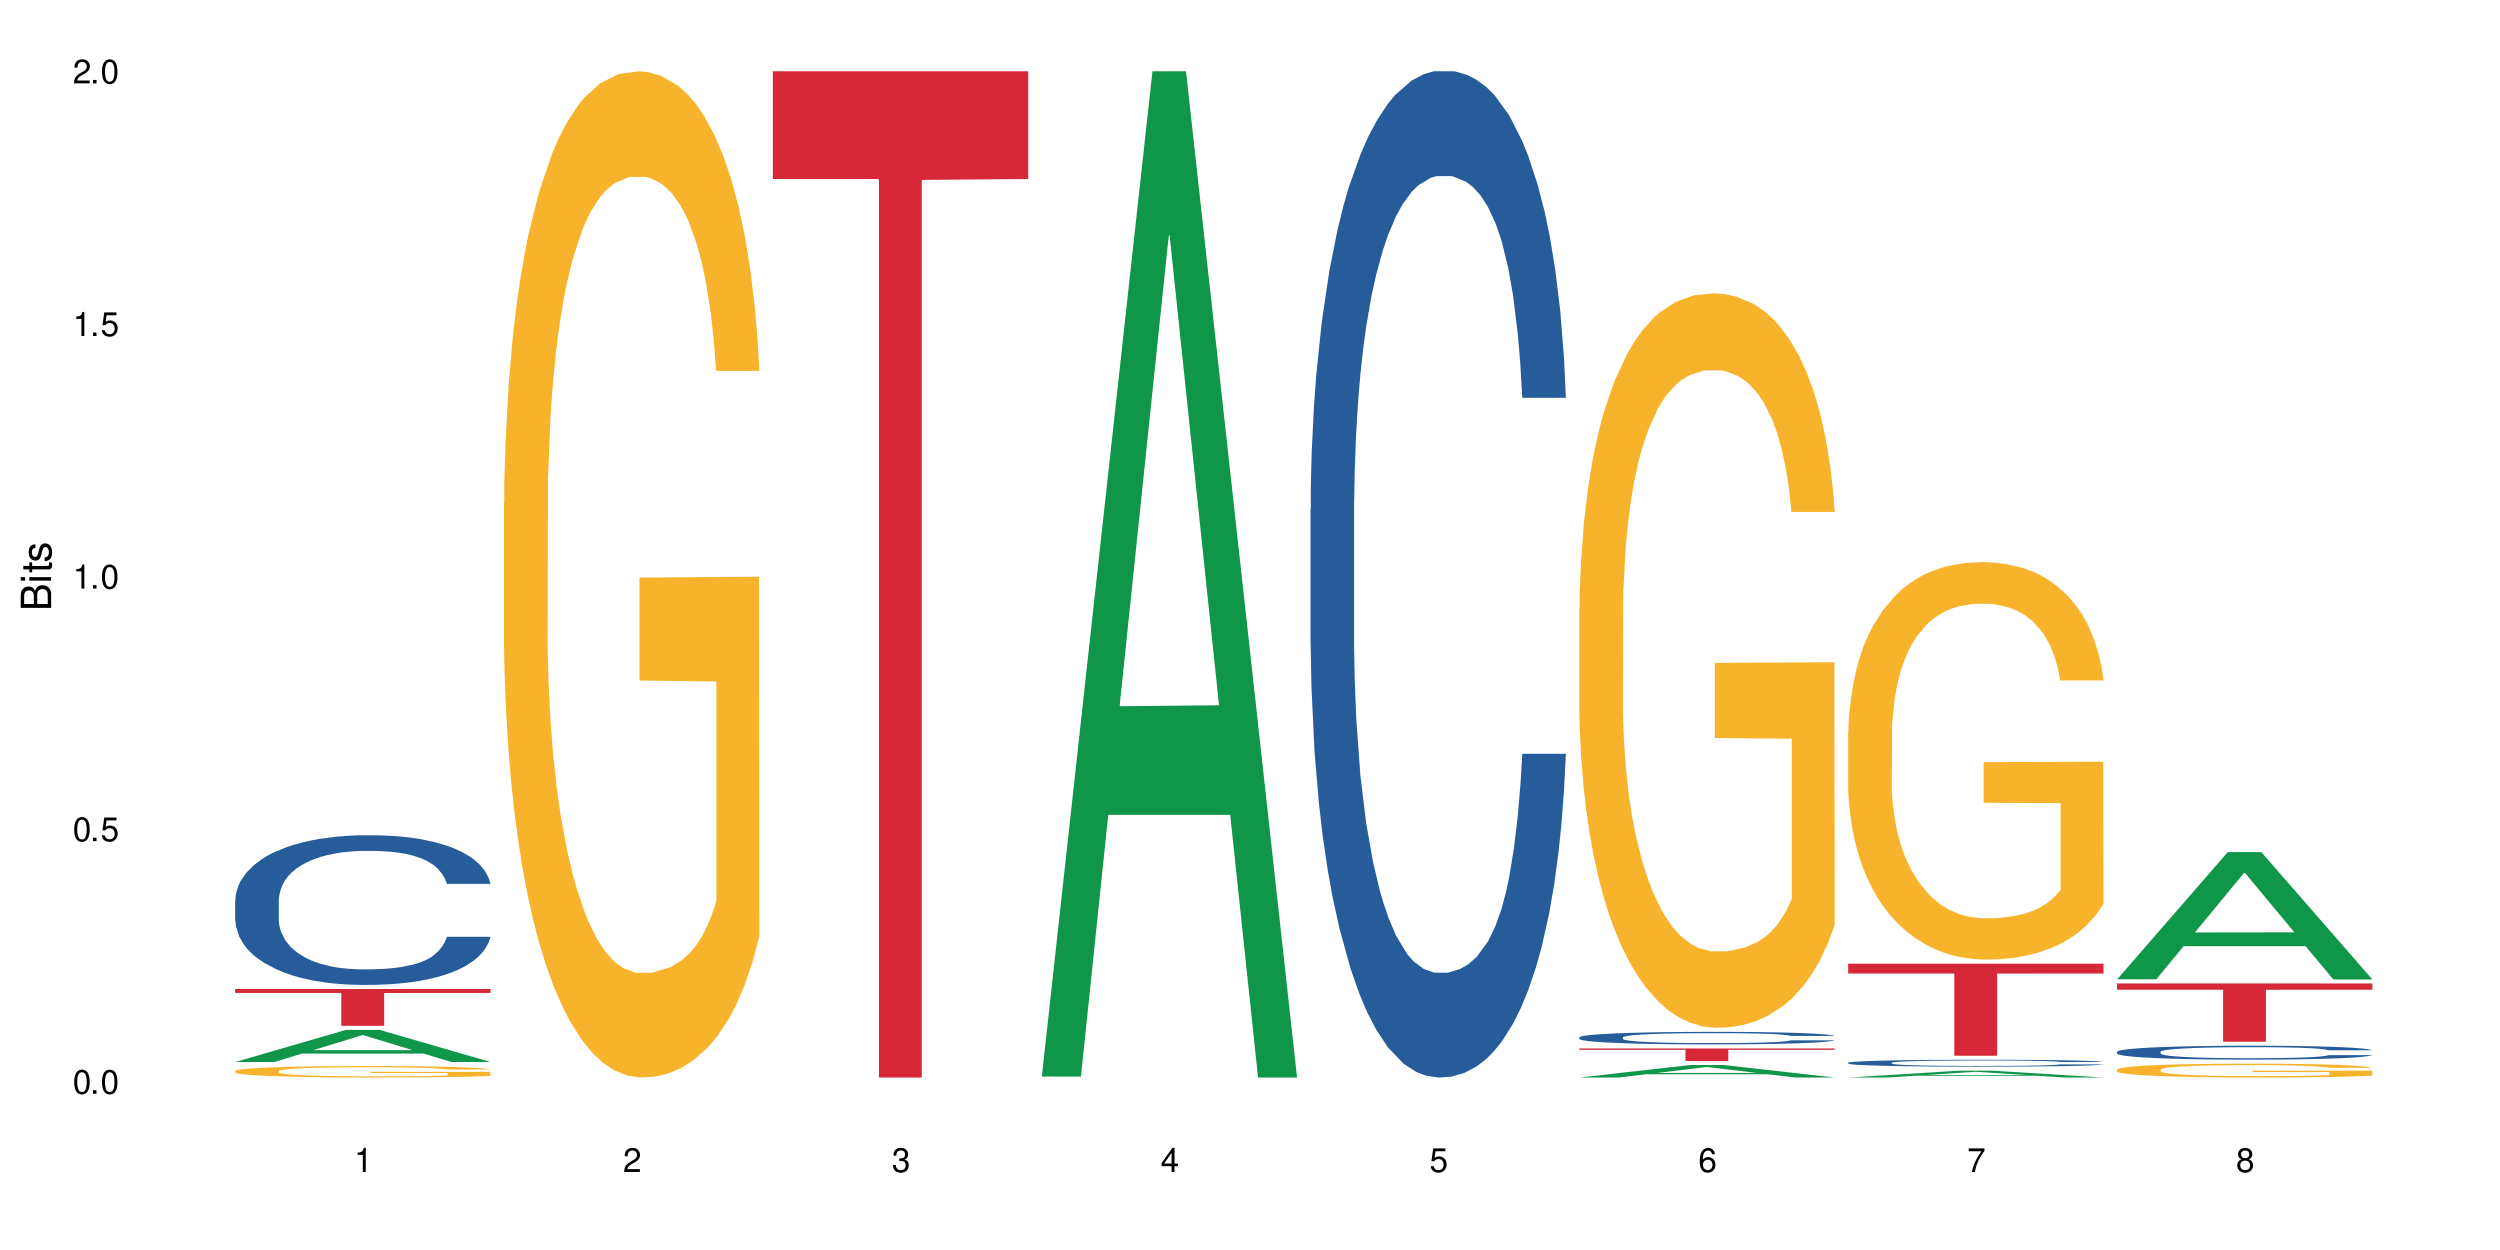 <?xml version="1.0" encoding="UTF-8"?>
<svg xmlns="http://www.w3.org/2000/svg" xmlns:xlink="http://www.w3.org/1999/xlink" width="720" height="360" viewBox="0 0 720 360">
<defs>
<g>
<g id="glyph-0-0">
</g>
<g id="glyph-0-1">
<path d="M 2.641 -6.938 C 2 -6.938 1.422 -6.656 1.078 -6.172 C 0.641 -5.562 0.406 -4.641 0.406 -3.359 C 0.406 -1.016 1.188 0.219 2.641 0.219 C 4.078 0.219 4.859 -1.016 4.859 -3.297 C 4.859 -4.641 4.656 -5.547 4.203 -6.172 C 3.844 -6.656 3.281 -6.938 2.641 -6.938 Z M 2.641 -6.188 C 3.547 -6.188 4 -5.25 4 -3.375 C 4 -1.406 3.562 -0.484 2.625 -0.484 C 1.734 -0.484 1.281 -1.438 1.281 -3.344 C 1.281 -5.25 1.734 -6.188 2.641 -6.188 Z M 2.641 -6.188 "/>
</g>
<g id="glyph-0-2">
<path d="M 1.828 -1 L 0.828 -1 L 0.828 0 L 1.828 0 Z M 1.828 -1 "/>
</g>
<g id="glyph-0-3">
<path d="M 4.562 -6.797 L 1.062 -6.797 L 0.547 -3.094 L 1.328 -3.094 C 1.719 -3.562 2.047 -3.734 2.578 -3.734 C 3.484 -3.734 4.062 -3.109 4.062 -2.094 C 4.062 -1.125 3.484 -0.531 2.578 -0.531 C 1.828 -0.531 1.375 -0.906 1.188 -1.672 L 0.328 -1.672 C 0.453 -1.109 0.547 -0.844 0.75 -0.594 C 1.125 -0.078 1.828 0.219 2.594 0.219 C 3.969 0.219 4.922 -0.781 4.922 -2.219 C 4.922 -3.562 4.031 -4.484 2.719 -4.484 C 2.25 -4.484 1.859 -4.359 1.469 -4.062 L 1.734 -5.969 L 4.562 -5.969 Z M 4.562 -6.797 "/>
</g>
<g id="glyph-0-4">
<path d="M 2.484 -4.938 L 2.484 0 L 3.328 0 L 3.328 -6.938 L 2.766 -6.938 C 2.469 -5.875 2.281 -5.734 0.984 -5.562 L 0.984 -4.938 Z M 2.484 -4.938 "/>
</g>
<g id="glyph-0-5">
<path d="M 4.859 -0.828 L 1.281 -0.828 C 1.359 -1.406 1.672 -1.781 2.5 -2.281 L 3.469 -2.828 C 4.406 -3.344 4.906 -4.062 4.906 -4.906 C 4.906 -5.484 4.672 -6.031 4.266 -6.406 C 3.859 -6.766 3.375 -6.938 2.719 -6.938 C 1.859 -6.938 1.219 -6.625 0.844 -6.031 C 0.609 -5.672 0.5 -5.234 0.484 -4.531 L 1.328 -4.531 C 1.359 -5.016 1.406 -5.281 1.531 -5.516 C 1.75 -5.938 2.188 -6.203 2.703 -6.203 C 3.469 -6.203 4.031 -5.641 4.031 -4.891 C 4.031 -4.344 3.719 -3.859 3.125 -3.516 L 2.234 -3 C 0.812 -2.172 0.406 -1.531 0.328 -0.016 L 4.859 -0.016 Z M 4.859 -0.828 "/>
</g>
<g id="glyph-0-6">
<path d="M 2.125 -3.188 L 2.578 -3.188 C 3.5 -3.188 3.984 -2.766 3.984 -1.922 C 3.984 -1.062 3.469 -0.531 2.594 -0.531 C 1.656 -0.531 1.203 -1 1.156 -2.016 L 0.312 -2.016 C 0.344 -1.453 0.438 -1.094 0.609 -0.781 C 0.953 -0.109 1.625 0.219 2.547 0.219 C 3.953 0.219 4.859 -0.625 4.859 -1.938 C 4.859 -2.828 4.516 -3.297 3.703 -3.594 C 4.344 -3.844 4.656 -4.328 4.656 -5.031 C 4.656 -6.219 3.875 -6.938 2.578 -6.938 C 1.203 -6.938 0.484 -6.172 0.453 -4.703 L 1.297 -4.703 C 1.312 -5.125 1.344 -5.359 1.453 -5.578 C 1.641 -5.969 2.062 -6.203 2.594 -6.203 C 3.344 -6.203 3.797 -5.75 3.797 -5 C 3.797 -4.516 3.609 -4.219 3.25 -4.047 C 3.016 -3.953 2.703 -3.922 2.125 -3.906 Z M 2.125 -3.188 "/>
</g>
<g id="glyph-0-7">
<path d="M 3.141 -1.672 L 3.141 0 L 3.984 0 L 3.984 -1.672 L 4.984 -1.672 L 4.984 -2.438 L 3.984 -2.438 L 3.984 -6.938 L 3.359 -6.938 L 0.266 -2.578 L 0.266 -1.672 Z M 3.141 -2.438 L 1 -2.438 L 3.141 -5.5 Z M 3.141 -2.438 "/>
</g>
<g id="glyph-0-8">
<path d="M 4.781 -5.125 C 4.609 -6.266 3.891 -6.938 2.844 -6.938 C 2.094 -6.938 1.422 -6.578 1.031 -5.953 C 0.594 -5.266 0.406 -4.422 0.406 -3.172 C 0.406 -2 0.578 -1.25 0.984 -0.641 C 1.359 -0.078 1.953 0.219 2.703 0.219 C 3.984 0.219 4.922 -0.75 4.922 -2.094 C 4.922 -3.375 4.062 -4.281 2.844 -4.281 C 2.172 -4.281 1.641 -4.031 1.281 -3.516 C 1.281 -5.234 1.828 -6.188 2.797 -6.188 C 3.391 -6.188 3.797 -5.797 3.938 -5.125 Z M 2.734 -3.531 C 3.547 -3.531 4.062 -2.953 4.062 -2.031 C 4.062 -1.156 3.484 -0.531 2.703 -0.531 C 1.922 -0.531 1.328 -1.188 1.328 -2.078 C 1.328 -2.938 1.906 -3.531 2.734 -3.531 Z M 2.734 -3.531 "/>
</g>
<g id="glyph-0-9">
<path d="M 4.984 -6.797 L 0.438 -6.797 L 0.438 -5.969 L 4.109 -5.969 C 2.5 -3.656 1.828 -2.234 1.328 0 L 2.219 0 C 2.594 -2.172 3.453 -4.047 4.984 -6.094 Z M 4.984 -6.797 "/>
</g>
<g id="glyph-0-10">
<path d="M 3.75 -3.656 C 4.469 -4.094 4.688 -4.438 4.688 -5.078 C 4.688 -6.172 3.844 -6.938 2.641 -6.938 C 1.438 -6.938 0.594 -6.172 0.594 -5.094 C 0.594 -4.438 0.812 -4.094 1.516 -3.656 C 0.734 -3.266 0.359 -2.703 0.359 -1.922 C 0.359 -0.656 1.281 0.219 2.641 0.219 C 3.984 0.219 4.922 -0.656 4.922 -1.922 C 4.922 -2.703 4.531 -3.266 3.75 -3.656 Z M 2.641 -6.188 C 3.359 -6.188 3.812 -5.75 3.812 -5.062 C 3.812 -4.406 3.344 -3.984 2.641 -3.984 C 1.922 -3.984 1.453 -4.406 1.453 -5.078 C 1.453 -5.75 1.922 -6.188 2.641 -6.188 Z M 2.641 -3.266 C 3.484 -3.266 4.062 -2.719 4.062 -1.906 C 4.062 -1.078 3.484 -0.531 2.625 -0.531 C 1.797 -0.531 1.219 -1.094 1.219 -1.906 C 1.219 -2.719 1.781 -3.266 2.641 -3.266 Z M 2.641 -3.266 "/>
</g>
<g id="glyph-1-0">
</g>
<g id="glyph-1-1">
<path d="M 0 -0.953 L 0 -4.891 C 0 -5.719 -0.234 -6.344 -0.734 -6.797 C -1.188 -7.234 -1.812 -7.469 -2.5 -7.469 C -3.547 -7.469 -4.188 -7 -4.625 -5.875 C -4.984 -6.688 -5.625 -7.094 -6.531 -7.094 C -7.172 -7.094 -7.734 -6.859 -8.141 -6.391 C -8.562 -5.922 -8.75 -5.344 -8.75 -4.5 L -8.75 -0.953 Z M -4.984 -2.062 L -7.766 -2.062 L -7.766 -4.219 C -7.766 -4.844 -7.688 -5.203 -7.453 -5.5 C -7.219 -5.812 -6.859 -5.969 -6.375 -5.969 C -5.891 -5.969 -5.531 -5.812 -5.297 -5.5 C -5.062 -5.203 -4.984 -4.844 -4.984 -4.219 Z M -0.984 -2.062 L -4 -2.062 L -4 -4.781 C -4 -5.766 -3.438 -6.359 -2.484 -6.359 C -1.547 -6.359 -0.984 -5.766 -0.984 -4.781 Z M -0.984 -2.062 "/>
</g>
<g id="glyph-1-2">
<path d="M -6.281 -1.797 L -6.281 -0.797 L 0 -0.797 L 0 -1.797 Z M -8.75 -1.797 L -8.75 -0.797 L -7.484 -0.797 L -7.484 -1.797 Z M -8.75 -1.797 "/>
</g>
<g id="glyph-1-3">
<path d="M -6.281 -3.047 L -6.281 -2.016 L -8.016 -2.016 L -8.016 -1.016 L -6.281 -1.016 L -6.281 -0.172 L -5.469 -0.172 L -5.469 -1.016 L -0.719 -1.016 C -0.078 -1.016 0.281 -1.453 0.281 -2.234 C 0.281 -2.5 0.25 -2.719 0.188 -3.047 L -0.641 -3.047 C -0.609 -2.906 -0.594 -2.766 -0.594 -2.562 C -0.594 -2.141 -0.719 -2.016 -1.156 -2.016 L -5.469 -2.016 L -5.469 -3.047 Z M -6.281 -3.047 "/>
</g>
<g id="glyph-1-4">
<path d="M -4.531 -5.25 C -5.766 -5.25 -6.469 -4.422 -6.469 -2.969 C -6.469 -1.516 -5.719 -0.562 -4.547 -0.562 C -3.562 -0.562 -3.094 -1.062 -2.734 -2.562 L -2.516 -3.484 C -2.344 -4.188 -2.094 -4.469 -1.641 -4.469 C -1.047 -4.469 -0.641 -3.875 -0.641 -3 C -0.641 -2.453 -0.797 -2 -1.062 -1.75 C -1.25 -1.594 -1.422 -1.531 -1.875 -1.469 L -1.875 -0.406 C -0.422 -0.453 0.281 -1.266 0.281 -2.922 C 0.281 -4.5 -0.5 -5.516 -1.719 -5.516 C -2.656 -5.516 -3.172 -4.984 -3.469 -3.734 L -3.703 -2.766 C -3.891 -1.953 -4.156 -1.609 -4.594 -1.609 C -5.188 -1.609 -5.547 -2.125 -5.547 -2.938 C -5.547 -3.75 -5.203 -4.172 -4.531 -4.203 Z M -4.531 -5.25 "/>
</g>
</g>
</defs>
<rect x="-72" y="-36" width="864" height="432" fill="rgb(100%, 100%, 100%)" fill-opacity="1"/>
<path fill-rule="nonzero" fill="rgb(6.275%, 58.824%, 28.235%)" fill-opacity="1" d="M 67.73 305.855 L 67.809 305.848 L 99.637 296.602 L 109.301 296.602 L 141.281 305.863 L 130.047 305.863 L 122.031 303.445 L 86.906 303.445 L 79.047 305.855 L 67.73 305.855 L 90.285 302.445 L 118.809 302.438 L 104.586 298.117 L 104.43 298.105 L 104.27 298.133 L 90.207 302.438 L 90.285 302.445 Z M 67.73 305.855 "/>
<path fill-rule="nonzero" fill="rgb(14.51%, 36.078%, 60%)" fill-opacity="1" d="M 67.73 259.324 L 67.82 259.285 L 67.82 258.34 L 68.09 256.844 L 68.719 254.953 L 69.344 253.652 L 70.961 251.328 L 73.203 249.082 L 75.535 247.348 L 77.238 246.324 L 78.766 245.539 L 82.262 244.082 L 84.504 243.332 L 86.926 242.664 L 89.887 241.992 L 92.039 241.598 L 96.883 240.969 L 100.469 240.691 L 103.25 240.574 L 109.262 240.574 L 112.848 240.73 L 115.449 240.93 L 118.32 241.246 L 120.742 241.598 L 124.957 242.465 L 128.727 243.566 L 130.43 244.199 L 133.121 245.418 L 135.184 246.602 L 136.617 247.625 L 138.234 249.082 L 139.668 250.855 L 140.746 252.863 L 141.281 254.559 L 128.727 254.559 L 128.098 252.98 L 127.379 251.762 L 126.035 250.145 L 124.688 249.004 L 122.805 247.863 L 121.102 247.113 L 118.77 246.363 L 116.707 245.891 L 114.555 245.539 L 112.488 245.301 L 108.543 245.066 L 103.969 245.066 L 102.266 245.145 L 98.766 245.457 L 96.883 245.734 L 94.191 246.285 L 92.309 246.797 L 90.066 247.586 L 88.539 248.254 L 86.656 249.281 L 85.312 250.184 L 83.785 251.484 L 82.891 252.469 L 82.082 253.574 L 81.363 254.871 L 80.828 256.25 L 80.469 257.707 L 80.289 259.125 L 80.289 265.23 L 80.469 266.648 L 80.918 268.305 L 82.082 270.707 L 83.785 272.793 L 85.762 274.449 L 87.645 275.629 L 88.719 276.184 L 90.156 276.812 L 92.398 277.602 L 95.629 278.387 L 97.512 278.703 L 100.383 279.02 L 103.34 279.176 L 107.289 279.176 L 110.785 279.02 L 113.117 278.82 L 115.539 278.508 L 118.859 277.836 L 120.922 277.207 L 122.715 276.457 L 124.062 275.711 L 124.957 275.078 L 126.305 273.859 L 127.379 272.52 L 128.188 271.141 L 128.727 269.801 L 141.281 269.801 L 140.746 271.375 L 139.938 272.914 L 139.129 274.055 L 137.875 275.434 L 136.441 276.656 L 134.375 278.035 L 132.672 278.938 L 130.43 279.926 L 128.367 280.672 L 126.125 281.344 L 122.805 282.129 L 120.652 282.523 L 118.32 282.879 L 115.539 283.191 L 112.043 283.469 L 108.273 283.625 L 104.777 283.664 L 101.008 283.586 L 98.227 283.43 L 94.551 283.074 L 89.977 282.367 L 86.656 281.617 L 84.055 280.871 L 81.812 280.082 L 79.301 279.02 L 76.074 277.285 L 74.098 275.945 L 72.754 274.844 L 71.23 273.309 L 70.152 271.93 L 68.898 269.723 L 68 266.926 L 67.73 264.758 Z M 67.73 259.324 "/>
<path fill-rule="nonzero" fill="rgb(96.863%, 70.196%, 16.863%)" fill-opacity="1" d="M 67.73 308.445 L 67.82 308.441 L 67.82 308.379 L 68.18 308.246 L 69.078 308.059 L 70.242 307.902 L 71.5 307.781 L 72.305 307.719 L 73.652 307.629 L 74.816 307.562 L 77.777 307.426 L 81.543 307.301 L 83.609 307.246 L 85.941 307.195 L 89.258 307.137 L 90.785 307.117 L 95.449 307.066 L 100.738 307.039 L 106.57 307.027 L 109.262 307.031 L 112.938 307.043 L 117.961 307.078 L 120.832 307.105 L 123.074 307.137 L 125.406 307.176 L 128.277 307.238 L 130.969 307.309 L 133.121 307.383 L 135.273 307.473 L 137.066 307.57 L 138.594 307.676 L 139.938 307.801 L 140.746 307.906 L 141.281 308.012 L 128.816 308.012 L 128.098 307.906 L 127.289 307.824 L 125.945 307.727 L 124.598 307.652 L 123.254 307.594 L 120.742 307.516 L 118.59 307.469 L 115.898 307.426 L 113.297 307.398 L 110.336 307.383 L 108.543 307.375 L 103.789 307.375 L 99.484 307.395 L 96.973 307.422 L 95.18 307.445 L 92.668 307.488 L 91.141 307.527 L 90.246 307.551 L 87.555 307.645 L 85.762 307.727 L 84.773 307.785 L 83.52 307.875 L 82.621 307.957 L 81.633 308.078 L 81.098 308.168 L 80.379 308.375 L 80.289 308.918 L 80.559 309.031 L 81.098 309.156 L 81.812 309.266 L 82.891 309.379 L 83.965 309.465 L 85.852 309.586 L 87.465 309.664 L 88.719 309.715 L 91.141 309.797 L 92.129 309.824 L 94.461 309.875 L 96.883 309.918 L 99.844 309.957 L 102.086 309.973 L 105.672 309.988 L 110.246 309.988 L 115.629 309.969 L 119.039 309.945 L 121.371 309.922 L 122.895 309.902 L 124.777 309.867 L 126.125 309.836 L 127.379 309.805 L 128.906 309.754 L 128.906 309.031 L 106.75 309.027 L 106.75 308.691 L 141.195 308.688 L 141.281 309.867 L 139.398 309.949 L 137.066 310.027 L 134.824 310.09 L 132.492 310.141 L 129.176 310.195 L 126.484 310.234 L 122.355 310.273 L 118.59 310.301 L 114.645 310.32 L 111.145 310.328 L 107.02 310.332 L 103.34 310.328 L 99.395 310.309 L 96.254 310.285 L 93.383 310.254 L 90.516 310.215 L 86.926 310.152 L 84.594 310.102 L 82.172 310.035 L 79.75 309.961 L 77.598 309.879 L 76.164 309.816 L 74.727 309.742 L 73.203 309.652 L 71.766 309.551 L 70.691 309.457 L 69.703 309.352 L 68.988 309.254 L 68.27 309.117 L 67.91 309.008 L 67.73 308.914 Z M 67.73 308.445 "/>
<path fill-rule="nonzero" fill="rgb(83.922%, 15.686%, 22.353%)" fill-opacity="1" d="M 67.73 284.828 L 141.281 284.828 L 141.281 285.965 L 110.629 285.977 L 110.629 295.438 L 98.297 295.438 L 98.297 285.984 L 98.117 285.965 L 67.73 285.965 Z M 67.73 284.828 "/>
<path fill-rule="nonzero" fill="rgb(96.863%, 70.196%, 16.863%)" fill-opacity="1" d="M 145.156 144.652 L 145.242 144.387 L 145.242 139.094 L 145.602 127.184 L 146.5 110.777 L 147.664 97.277 L 148.922 86.691 L 149.73 81.133 L 151.074 73.195 L 152.242 67.371 L 155.199 55.461 L 158.969 44.348 L 161.031 39.582 L 163.363 35.082 L 166.684 30.055 L 168.207 28.203 L 172.871 23.965 L 178.164 21.32 L 183.992 20.527 L 186.684 20.789 L 190.363 21.848 L 195.387 24.762 L 198.254 27.406 L 200.496 30.055 L 202.828 33.496 L 205.699 38.789 L 208.391 45.141 L 210.543 51.492 L 212.695 59.43 L 214.492 67.902 L 216.016 77.164 L 217.359 88.281 L 218.168 97.543 L 218.707 106.805 L 206.238 106.805 L 205.52 97.543 L 204.715 90.398 L 203.367 81.664 L 202.023 75.312 L 200.676 70.281 L 198.164 63.402 L 196.012 59.168 L 193.32 55.461 L 190.723 53.078 L 187.762 51.492 L 185.969 50.961 L 181.211 50.961 L 176.906 52.816 L 174.395 54.934 L 172.602 57.051 L 170.09 61.02 L 168.566 64.195 L 167.668 66.312 L 164.977 74.516 L 163.184 81.93 L 162.195 86.957 L 160.941 94.898 L 160.043 102.043 L 159.059 112.629 L 158.52 120.57 L 157.801 138.566 L 157.711 186.207 L 157.98 196.262 L 158.52 207.113 L 159.238 216.641 L 160.312 226.699 L 161.391 234.375 L 163.273 244.695 L 164.887 251.578 L 166.145 256.078 L 168.566 263.223 L 169.551 265.605 L 171.883 270.367 L 174.305 274.074 L 177.266 277.25 L 179.508 278.836 L 183.098 280.16 L 187.672 280.16 L 193.055 278.574 L 196.461 276.457 L 198.793 274.34 L 200.32 272.484 L 202.203 269.574 L 203.547 266.926 L 204.805 264.016 L 206.328 259.516 L 206.328 196.262 L 184.172 195.996 L 184.172 166.355 L 218.617 166.09 L 218.707 269.574 L 216.824 276.719 L 214.492 283.602 L 212.25 288.895 L 209.918 293.395 L 206.598 298.422 L 203.906 301.598 L 199.781 305.305 L 196.012 307.688 L 192.066 309.273 L 188.566 310.066 L 184.441 310.332 L 180.766 309.805 L 176.816 308.215 L 173.68 306.098 L 170.809 303.453 L 167.938 300.012 L 164.352 294.453 L 162.016 289.953 L 159.594 284.395 L 157.172 277.777 L 155.02 270.633 L 153.586 265.074 L 152.152 258.723 L 150.625 250.781 L 149.191 241.785 L 148.113 233.578 L 147.129 224.316 L 146.41 215.582 L 145.691 203.672 L 145.332 194.145 L 145.156 185.941 Z M 145.156 144.652 "/>
<path fill-rule="nonzero" fill="rgb(83.922%, 15.686%, 22.353%)" fill-opacity="1" d="M 222.578 20.527 L 296.129 20.527 L 296.129 51.547 L 265.477 51.82 L 265.477 310.332 L 253.141 310.332 L 253.141 52.094 L 252.965 51.547 L 222.578 51.547 Z M 222.578 20.527 "/>
<path fill-rule="nonzero" fill="rgb(6.275%, 58.824%, 28.235%)" fill-opacity="1" d="M 300 310.059 L 300.078 309.789 L 331.906 20.527 L 341.57 20.527 L 373.555 310.332 L 362.316 310.332 L 354.301 234.684 L 319.176 234.684 L 311.316 310.059 L 300 310.059 L 322.555 203.391 L 351.078 203.117 L 336.855 67.875 L 336.699 67.602 L 336.543 68.418 L 322.477 203.117 L 322.555 203.391 Z M 300 310.059 "/>
<path fill-rule="nonzero" fill="rgb(14.51%, 36.078%, 60%)" fill-opacity="1" d="M 377.426 146.621 L 377.516 146.355 L 377.516 140 L 377.781 129.934 L 378.41 117.215 L 379.039 108.477 L 380.652 92.844 L 382.895 77.746 L 385.227 66.09 L 386.934 59.203 L 388.457 53.902 L 391.957 44.102 L 394.199 39.07 L 396.621 34.566 L 399.578 30.062 L 401.734 27.414 L 406.574 23.176 L 410.164 21.32 L 412.945 20.527 L 418.953 20.527 L 422.543 21.586 L 425.145 22.91 L 428.016 25.031 L 430.438 27.414 L 434.652 33.242 L 438.418 40.66 L 440.125 44.898 L 442.812 53.109 L 444.879 61.055 L 446.312 67.945 L 447.926 77.746 L 449.363 89.668 L 450.438 103.176 L 450.977 114.566 L 438.418 114.566 L 437.789 103.973 L 437.074 95.758 L 435.727 84.898 L 434.383 77.215 L 432.5 69.535 L 430.793 64.5 L 428.461 59.469 L 426.398 56.289 L 424.246 53.902 L 422.184 52.316 L 418.238 50.727 L 413.664 50.727 L 411.957 51.254 L 408.461 53.375 L 406.574 55.23 L 403.887 58.938 L 402 62.383 L 399.758 67.68 L 398.234 72.184 L 396.352 79.07 L 395.004 85.164 L 393.48 93.906 L 392.582 100.527 L 391.777 107.945 L 391.059 116.688 L 390.52 125.957 L 390.16 135.762 L 389.98 145.297 L 389.98 186.355 L 390.16 195.895 L 390.609 207.02 L 391.777 223.18 L 393.48 237.219 L 395.453 248.344 L 397.336 256.293 L 398.414 260 L 399.848 264.238 L 402.09 269.535 L 405.32 274.836 L 407.203 276.953 L 410.074 279.074 L 413.035 280.133 L 416.98 280.133 L 420.48 279.074 L 422.812 277.75 L 425.234 275.629 L 428.551 271.125 L 430.613 266.887 L 432.41 261.855 L 433.754 256.82 L 434.652 252.582 L 435.996 244.371 L 437.074 235.363 L 437.879 226.094 L 438.418 217.086 L 450.977 217.086 L 450.438 227.684 L 449.633 238.012 L 448.824 245.695 L 447.566 254.969 L 446.133 263.18 L 444.07 272.449 L 442.367 278.543 L 440.125 285.168 L 438.059 290.199 L 435.816 294.703 L 432.5 300 L 430.348 302.648 L 428.016 305.035 L 425.234 307.152 L 421.734 309.008 L 417.969 310.066 L 414.469 310.332 L 410.703 309.801 L 407.922 308.742 L 404.242 306.359 L 399.668 301.59 L 396.352 296.559 L 393.75 291.523 L 391.508 286.227 L 388.996 279.074 L 385.766 267.418 L 383.793 258.41 L 382.449 250.992 L 380.922 240.664 L 379.848 231.391 L 378.59 216.555 L 377.695 197.746 L 377.426 183.18 Z M 377.426 146.621 "/>
<path fill-rule="nonzero" fill="rgb(6.275%, 58.824%, 28.235%)" fill-opacity="1" d="M 454.848 310.328 L 454.926 310.324 L 486.75 306.723 L 496.418 306.723 L 528.398 310.332 L 517.164 310.332 L 509.148 309.391 L 474.023 309.391 L 466.164 310.328 L 454.848 310.328 L 477.402 309 L 505.926 308.996 L 491.703 307.312 L 491.547 307.309 L 491.387 307.32 L 477.32 308.996 L 477.402 309 Z M 454.848 310.328 "/>
<path fill-rule="nonzero" fill="rgb(14.51%, 36.078%, 60%)" fill-opacity="1" d="M 454.848 298.75 L 454.938 298.746 L 454.938 298.668 L 455.207 298.539 L 455.836 298.383 L 456.461 298.273 L 458.078 298.078 L 460.32 297.891 L 462.652 297.746 L 464.355 297.66 L 465.879 297.594 L 469.379 297.473 L 471.621 297.41 L 474.043 297.352 L 477.004 297.297 L 479.156 297.266 L 484 297.211 L 487.586 297.188 L 490.367 297.18 L 496.379 297.18 L 499.965 297.191 L 502.566 297.207 L 505.438 297.234 L 507.859 297.266 L 512.074 297.336 L 515.844 297.43 L 517.547 297.48 L 520.238 297.586 L 522.301 297.684 L 523.734 297.77 L 525.352 297.891 L 526.785 298.039 L 527.863 298.207 L 528.398 298.348 L 515.844 298.348 L 515.215 298.219 L 514.496 298.117 L 513.152 297.98 L 511.805 297.883 L 509.922 297.789 L 508.219 297.727 L 505.887 297.664 L 503.824 297.625 L 501.672 297.594 L 499.605 297.574 L 495.66 297.555 L 491.086 297.555 L 489.383 297.562 L 485.883 297.586 L 484 297.609 L 481.309 297.656 L 479.426 297.699 L 477.184 297.766 L 475.656 297.82 L 473.773 297.906 L 472.43 297.984 L 470.902 298.094 L 470.008 298.176 L 469.199 298.266 L 468.48 298.375 L 467.945 298.492 L 467.586 298.613 L 467.406 298.73 L 467.406 299.242 L 467.586 299.363 L 468.035 299.5 L 469.199 299.703 L 470.902 299.875 L 472.879 300.016 L 474.762 300.113 L 475.836 300.16 L 477.273 300.215 L 479.516 300.277 L 482.742 300.344 L 484.629 300.371 L 487.496 300.398 L 490.457 300.41 L 494.406 300.41 L 497.902 300.398 L 500.234 300.383 L 502.656 300.355 L 505.977 300.301 L 508.039 300.246 L 509.832 300.184 L 511.18 300.121 L 512.074 300.066 L 513.422 299.965 L 514.496 299.855 L 515.305 299.738 L 515.844 299.625 L 528.398 299.625 L 527.863 299.758 L 527.055 299.887 L 526.246 299.98 L 524.992 300.098 L 523.555 300.199 L 521.492 300.316 L 519.789 300.391 L 517.547 300.473 L 515.484 300.535 L 513.242 300.594 L 509.922 300.66 L 507.77 300.691 L 505.438 300.723 L 502.656 300.746 L 499.16 300.77 L 495.391 300.785 L 491.895 300.789 L 488.125 300.781 L 485.344 300.766 L 481.668 300.738 L 477.094 300.68 L 473.773 300.617 L 471.172 300.555 L 468.93 300.488 L 466.418 300.398 L 463.191 300.254 L 461.215 300.141 L 459.871 300.047 L 458.348 299.918 L 457.27 299.805 L 456.016 299.621 L 455.117 299.387 L 454.848 299.203 Z M 454.848 298.75 "/>
<path fill-rule="nonzero" fill="rgb(96.863%, 70.196%, 16.863%)" fill-opacity="1" d="M 454.848 175.07 L 454.938 174.875 L 454.938 171.012 L 455.297 162.32 L 456.191 150.34 L 457.359 140.488 L 458.613 132.758 L 459.422 128.703 L 460.77 122.906 L 461.934 118.656 L 464.895 109.961 L 468.66 101.848 L 470.723 98.367 L 473.055 95.086 L 476.375 91.414 L 477.898 90.062 L 482.562 86.969 L 487.855 85.039 L 493.688 84.457 L 496.379 84.652 L 500.055 85.426 L 505.078 87.551 L 507.949 89.48 L 510.191 91.414 L 512.523 93.926 L 515.395 97.789 L 518.086 102.426 L 520.238 107.062 L 522.391 112.859 L 524.184 119.043 L 525.711 125.805 L 527.055 133.918 L 527.863 140.68 L 528.398 147.441 L 515.934 147.441 L 515.215 140.68 L 514.406 135.465 L 513.062 129.086 L 511.715 124.449 L 510.371 120.781 L 507.859 115.758 L 505.707 112.664 L 503.016 109.961 L 500.414 108.223 L 497.453 107.062 L 495.66 106.676 L 490.906 106.676 L 486.602 108.027 L 484.09 109.574 L 482.297 111.121 L 479.785 114.02 L 478.258 116.336 L 477.363 117.883 L 474.672 123.871 L 472.879 129.281 L 471.891 132.953 L 470.633 138.746 L 469.738 143.965 L 468.75 151.691 L 468.211 157.488 L 467.496 170.625 L 467.406 205.402 L 467.676 212.746 L 468.211 220.664 L 468.93 227.621 L 470.008 234.961 L 471.082 240.566 L 472.965 248.102 L 474.582 253.125 L 475.836 256.406 L 478.258 261.625 L 479.246 263.363 L 481.578 266.84 L 484 269.547 L 486.961 271.863 L 489.203 273.023 L 492.789 273.988 L 497.363 273.988 L 502.746 272.832 L 506.156 271.285 L 508.488 269.738 L 510.012 268.387 L 511.895 266.262 L 513.242 264.328 L 514.496 262.203 L 516.023 258.918 L 516.023 212.746 L 493.867 212.551 L 493.867 190.914 L 528.309 190.719 L 528.398 266.262 L 526.516 271.477 L 524.184 276.5 L 521.941 280.367 L 519.609 283.648 L 516.289 287.32 L 513.602 289.641 L 509.473 292.344 L 505.707 294.082 L 501.758 295.242 L 498.262 295.82 L 494.137 296.016 L 490.457 295.629 L 486.512 294.469 L 483.371 292.922 L 480.5 290.992 L 477.633 288.48 L 474.043 284.422 L 471.711 281.137 L 469.289 277.082 L 466.867 272.25 L 464.715 267.035 L 463.281 262.977 L 461.844 258.34 L 460.32 252.543 L 458.883 245.977 L 457.809 239.984 L 456.82 233.223 L 456.102 226.848 L 455.387 218.152 L 455.027 211.199 L 454.848 205.211 Z M 454.848 175.07 "/>
<path fill-rule="nonzero" fill="rgb(83.922%, 15.686%, 22.353%)" fill-opacity="1" d="M 454.848 301.949 L 528.398 301.949 L 528.398 302.336 L 497.746 302.34 L 497.746 305.559 L 485.414 305.559 L 485.414 302.344 L 485.234 302.336 L 454.848 302.336 Z M 454.848 301.949 "/>
<path fill-rule="nonzero" fill="rgb(6.275%, 58.824%, 28.235%)" fill-opacity="1" d="M 532.27 310.332 L 532.352 310.328 L 564.176 308.355 L 573.84 308.355 L 605.824 310.332 L 594.586 310.332 L 586.57 309.816 L 551.445 309.816 L 543.586 310.332 L 532.27 310.332 L 554.824 309.602 L 583.348 309.602 L 569.125 308.676 L 568.969 308.676 L 568.812 308.68 L 554.746 309.602 L 554.824 309.602 Z M 532.27 310.332 "/>
<path fill-rule="nonzero" fill="rgb(14.51%, 36.078%, 60%)" fill-opacity="1" d="M 532.27 306.074 L 532.359 306.07 L 532.359 306.027 L 532.629 305.961 L 533.258 305.871 L 533.887 305.812 L 535.5 305.707 L 537.742 305.602 L 540.074 305.523 L 541.777 305.477 L 543.305 305.441 L 546.801 305.375 L 549.043 305.34 L 551.465 305.309 L 554.426 305.277 L 556.578 305.258 L 561.422 305.23 L 565.012 305.219 L 567.793 305.211 L 573.801 305.211 L 577.391 305.219 L 579.992 305.23 L 582.859 305.242 L 585.281 305.258 L 589.5 305.301 L 593.266 305.352 L 594.969 305.379 L 597.66 305.434 L 599.723 305.488 L 601.16 305.535 L 602.773 305.602 L 604.207 305.684 L 605.285 305.777 L 605.824 305.855 L 593.266 305.855 L 592.637 305.781 L 591.922 305.727 L 590.574 305.652 L 589.23 305.598 L 587.344 305.547 L 585.641 305.512 L 583.309 305.477 L 581.246 305.457 L 579.094 305.441 L 577.031 305.43 L 573.082 305.418 L 568.508 305.418 L 566.805 305.422 L 563.305 305.438 L 561.422 305.449 L 558.73 305.473 L 556.848 305.496 L 554.605 305.535 L 553.082 305.566 L 551.199 305.613 L 549.852 305.652 L 548.328 305.715 L 547.43 305.758 L 546.621 305.809 L 545.906 305.867 L 545.367 305.934 L 545.008 306 L 544.828 306.062 L 544.828 306.344 L 545.008 306.41 L 545.457 306.484 L 546.621 306.594 L 548.328 306.691 L 550.301 306.766 L 552.184 306.82 L 553.262 306.848 L 554.695 306.875 L 556.938 306.91 L 560.168 306.949 L 562.051 306.961 L 564.922 306.977 L 567.883 306.984 L 571.828 306.984 L 575.324 306.977 L 577.656 306.969 L 580.078 306.953 L 583.398 306.922 L 585.461 306.895 L 587.254 306.859 L 588.602 306.824 L 589.5 306.797 L 590.844 306.738 L 591.922 306.68 L 592.727 306.617 L 593.266 306.555 L 605.824 306.555 L 605.285 306.625 L 604.477 306.695 L 603.672 306.75 L 602.414 306.812 L 600.98 306.867 L 598.918 306.934 L 597.211 306.973 L 594.969 307.02 L 592.906 307.055 L 590.664 307.082 L 587.344 307.121 L 585.191 307.137 L 582.859 307.152 L 580.078 307.168 L 576.582 307.18 L 572.816 307.188 L 569.316 307.191 L 565.551 307.188 L 562.77 307.18 L 559.09 307.164 L 554.516 307.129 L 551.199 307.098 L 548.598 307.062 L 546.355 307.027 L 543.844 306.977 L 540.613 306.898 L 538.641 306.836 L 537.293 306.785 L 535.77 306.715 L 534.691 306.652 L 533.438 306.551 L 532.539 306.422 L 532.27 306.324 Z M 532.27 306.074 "/>
<path fill-rule="nonzero" fill="rgb(96.863%, 70.196%, 16.863%)" fill-opacity="1" d="M 532.27 210.914 L 532.359 210.812 L 532.359 208.719 L 532.719 204.016 L 533.617 197.531 L 534.781 192.199 L 536.039 188.016 L 536.844 185.82 L 538.191 182.684 L 539.355 180.383 L 542.316 175.68 L 546.086 171.289 L 548.148 169.406 L 550.48 167.629 L 553.797 165.641 L 555.324 164.91 L 559.988 163.238 L 565.281 162.191 L 571.109 161.879 L 573.801 161.98 L 577.48 162.402 L 582.5 163.551 L 585.371 164.598 L 587.613 165.641 L 589.945 167 L 592.816 169.094 L 595.508 171.602 L 597.66 174.109 L 599.812 177.246 L 601.609 180.594 L 603.133 184.254 L 604.477 188.645 L 605.285 192.305 L 605.824 195.965 L 593.355 195.965 L 592.637 192.305 L 591.832 189.48 L 590.484 186.031 L 589.141 183.52 L 587.793 181.535 L 585.281 178.816 L 583.129 177.145 L 580.438 175.68 L 577.836 174.738 L 574.879 174.109 L 573.082 173.902 L 568.328 173.902 L 564.023 174.633 L 561.512 175.469 L 559.719 176.309 L 557.207 177.875 L 555.684 179.129 L 554.785 179.965 L 552.094 183.207 L 550.301 186.137 L 549.312 188.121 L 548.059 191.258 L 547.16 194.082 L 546.176 198.266 L 545.637 201.402 L 544.918 208.512 L 544.828 227.332 L 545.098 231.305 L 545.637 235.59 L 546.355 239.355 L 547.43 243.328 L 548.508 246.359 L 550.391 250.438 L 552.004 253.156 L 553.262 254.934 L 555.684 257.758 L 556.668 258.699 L 559 260.582 L 561.422 262.043 L 564.383 263.301 L 566.625 263.926 L 570.215 264.449 L 574.789 264.449 L 580.168 263.82 L 583.578 262.984 L 585.91 262.148 L 587.434 261.418 L 589.32 260.266 L 590.664 259.223 L 591.922 258.07 L 593.445 256.293 L 593.445 231.305 L 571.289 231.199 L 571.289 219.488 L 605.734 219.387 L 605.824 260.266 L 603.941 263.09 L 601.609 265.809 L 599.363 267.898 L 597.031 269.676 L 593.715 271.664 L 591.023 272.918 L 586.898 274.383 L 583.129 275.324 L 579.184 275.949 L 575.684 276.266 L 571.559 276.367 L 567.883 276.16 L 563.934 275.531 L 560.797 274.695 L 557.926 273.652 L 555.055 272.293 L 551.465 270.094 L 549.133 268.316 L 546.711 266.121 L 544.289 263.508 L 542.137 260.684 L 540.703 258.488 L 539.266 255.98 L 537.742 252.844 L 536.309 249.289 L 535.23 246.047 L 534.246 242.387 L 533.527 238.938 L 532.809 234.23 L 532.449 230.469 L 532.27 227.227 Z M 532.27 210.914 "/>
<path fill-rule="nonzero" fill="rgb(83.922%, 15.686%, 22.353%)" fill-opacity="1" d="M 532.27 277.531 L 605.824 277.531 L 605.824 280.371 L 575.168 280.395 L 575.168 304.047 L 562.836 304.047 L 562.836 280.422 L 562.656 280.371 L 532.27 280.371 Z M 532.27 277.531 "/>
<path fill-rule="nonzero" fill="rgb(6.275%, 58.824%, 28.235%)" fill-opacity="1" d="M 609.695 282.047 L 609.773 282.012 L 641.598 245.402 L 651.266 245.402 L 683.246 282.082 L 672.008 282.082 L 663.996 272.508 L 628.867 272.508 L 621.012 282.047 L 609.695 282.047 L 632.246 268.547 L 660.773 268.512 L 646.551 251.395 L 646.391 251.359 L 646.234 251.461 L 632.168 268.512 L 632.246 268.547 Z M 609.695 282.047 "/>
<path fill-rule="nonzero" fill="rgb(14.51%, 36.078%, 60%)" fill-opacity="1" d="M 609.695 302.914 L 609.785 302.91 L 609.785 302.824 L 610.055 302.684 L 610.68 302.508 L 611.309 302.387 L 612.922 302.172 L 615.164 301.965 L 617.5 301.805 L 619.203 301.707 L 620.727 301.637 L 624.227 301.5 L 626.469 301.43 L 628.891 301.367 L 631.852 301.309 L 634.004 301.27 L 638.848 301.211 L 642.434 301.188 L 645.215 301.176 L 651.223 301.176 L 654.812 301.191 L 657.414 301.207 L 660.285 301.238 L 662.707 301.27 L 666.922 301.352 L 670.688 301.453 L 672.395 301.512 L 675.086 301.625 L 677.148 301.734 L 678.582 301.828 L 680.195 301.965 L 681.633 302.129 L 682.707 302.316 L 683.246 302.473 L 670.688 302.473 L 670.062 302.324 L 669.344 302.211 L 667.996 302.062 L 666.652 301.957 L 664.77 301.852 L 663.066 301.781 L 660.734 301.711 L 658.668 301.668 L 656.516 301.637 L 654.453 301.613 L 650.508 301.59 L 645.934 301.59 L 644.227 301.598 L 640.73 301.629 L 638.848 301.652 L 636.156 301.703 L 634.273 301.754 L 632.027 301.824 L 630.504 301.887 L 628.621 301.984 L 627.273 302.066 L 625.75 302.188 L 624.852 302.277 L 624.047 302.379 L 623.328 302.5 L 622.789 302.629 L 622.43 302.766 L 622.254 302.895 L 622.254 303.461 L 622.43 303.594 L 622.879 303.746 L 624.047 303.969 L 625.75 304.164 L 627.723 304.316 L 629.605 304.426 L 630.684 304.477 L 632.117 304.535 L 634.363 304.609 L 637.59 304.684 L 639.473 304.711 L 642.344 304.742 L 645.305 304.754 L 649.25 304.754 L 652.75 304.742 L 655.082 304.723 L 657.504 304.691 L 660.82 304.633 L 662.887 304.574 L 664.68 304.504 L 666.023 304.434 L 666.922 304.375 L 668.266 304.262 L 669.344 304.137 L 670.152 304.012 L 670.688 303.887 L 683.246 303.887 L 682.707 304.031 L 681.902 304.176 L 681.094 304.281 L 679.84 304.41 L 678.402 304.523 L 676.34 304.648 L 674.637 304.734 L 672.395 304.824 L 670.332 304.895 L 668.086 304.957 L 664.77 305.031 L 662.617 305.066 L 660.285 305.098 L 657.504 305.129 L 654.004 305.152 L 650.238 305.168 L 646.738 305.172 L 642.973 305.164 L 640.191 305.148 L 636.516 305.117 L 631.941 305.051 L 628.621 304.98 L 626.02 304.914 L 623.777 304.84 L 621.266 304.742 L 618.035 304.578 L 616.062 304.457 L 614.719 304.352 L 613.191 304.211 L 612.117 304.082 L 610.859 303.879 L 609.965 303.621 L 609.695 303.418 Z M 609.695 302.914 "/>
<path fill-rule="nonzero" fill="rgb(96.863%, 70.196%, 16.863%)" fill-opacity="1" d="M 609.695 308.047 L 609.785 308.043 L 609.785 307.973 L 610.145 307.809 L 611.039 307.582 L 612.207 307.395 L 613.461 307.25 L 614.27 307.172 L 615.613 307.062 L 616.781 306.98 L 619.742 306.816 L 623.508 306.664 L 625.57 306.598 L 627.902 306.535 L 631.223 306.469 L 632.746 306.441 L 637.41 306.383 L 642.703 306.348 L 648.535 306.336 L 651.223 306.34 L 654.902 306.355 L 659.926 306.395 L 662.797 306.43 L 665.039 306.469 L 667.371 306.516 L 670.242 306.586 L 672.93 306.676 L 675.086 306.762 L 677.238 306.871 L 679.031 306.988 L 680.555 307.117 L 681.902 307.27 L 682.707 307.398 L 683.246 307.527 L 670.777 307.527 L 670.062 307.398 L 669.254 307.301 L 667.91 307.18 L 666.562 307.09 L 665.219 307.023 L 662.707 306.926 L 660.555 306.867 L 657.863 306.816 L 655.262 306.785 L 652.301 306.762 L 650.508 306.754 L 645.754 306.754 L 641.449 306.781 L 638.938 306.809 L 637.141 306.84 L 634.629 306.895 L 633.105 306.938 L 632.207 306.969 L 629.52 307.082 L 627.723 307.184 L 626.738 307.25 L 625.48 307.363 L 624.586 307.461 L 623.598 307.605 L 623.059 307.715 L 622.344 307.965 L 622.254 308.621 L 622.52 308.758 L 623.059 308.91 L 623.777 309.039 L 624.852 309.18 L 625.93 309.285 L 627.812 309.426 L 629.43 309.523 L 630.684 309.586 L 633.105 309.684 L 634.094 309.715 L 636.426 309.781 L 638.848 309.832 L 641.805 309.875 L 644.047 309.898 L 647.637 309.918 L 652.211 309.918 L 657.594 309.895 L 661 309.867 L 663.332 309.836 L 664.859 309.809 L 666.742 309.77 L 668.086 309.734 L 669.344 309.695 L 670.867 309.633 L 670.867 308.758 L 648.715 308.754 L 648.715 308.348 L 683.156 308.344 L 683.246 309.77 L 681.363 309.867 L 679.031 309.965 L 676.789 310.035 L 674.457 310.098 L 671.137 310.168 L 668.445 310.211 L 664.32 310.262 L 660.555 310.297 L 656.605 310.316 L 653.109 310.328 L 648.98 310.332 L 645.305 310.324 L 641.359 310.305 L 638.219 310.273 L 635.348 310.238 L 632.477 310.191 L 628.891 310.113 L 626.559 310.051 L 624.137 309.977 L 621.715 309.883 L 619.562 309.785 L 618.125 309.707 L 616.691 309.621 L 615.164 309.512 L 613.73 309.387 L 612.656 309.273 L 611.668 309.145 L 610.949 309.027 L 610.234 308.863 L 609.875 308.73 L 609.695 308.617 Z M 609.695 308.047 "/>
<path fill-rule="nonzero" fill="rgb(83.922%, 15.686%, 22.353%)" fill-opacity="1" d="M 609.695 283.246 L 683.246 283.246 L 683.246 285.039 L 652.594 285.055 L 652.594 300.012 L 640.258 300.012 L 640.258 285.07 L 640.082 285.039 L 609.695 285.039 Z M 609.695 283.246 "/>
<g fill="rgb(0%, 0%, 0%)" fill-opacity="1">
<use xlink:href="#glyph-0-1" x="20.965" y="314.993"/>
<use xlink:href="#glyph-0-2" x="25.965" y="314.993"/>
<use xlink:href="#glyph-0-1" x="28.965" y="314.993"/>
</g>
<g fill="rgb(0%, 0%, 0%)" fill-opacity="1">
<use xlink:href="#glyph-0-1" x="20.965" y="242.251"/>
<use xlink:href="#glyph-0-2" x="25.965" y="242.251"/>
<use xlink:href="#glyph-0-3" x="28.965" y="242.251"/>
</g>
<g fill="rgb(0%, 0%, 0%)" fill-opacity="1">
<use xlink:href="#glyph-0-4" x="20.965" y="169.509"/>
<use xlink:href="#glyph-0-2" x="25.965" y="169.509"/>
<use xlink:href="#glyph-0-1" x="28.965" y="169.509"/>
</g>
<g fill="rgb(0%, 0%, 0%)" fill-opacity="1">
<use xlink:href="#glyph-0-4" x="20.965" y="96.767"/>
<use xlink:href="#glyph-0-2" x="25.965" y="96.767"/>
<use xlink:href="#glyph-0-3" x="28.965" y="96.767"/>
</g>
<g fill="rgb(0%, 0%, 0%)" fill-opacity="1">
<use xlink:href="#glyph-0-5" x="20.965" y="24.024"/>
<use xlink:href="#glyph-0-2" x="25.965" y="24.024"/>
<use xlink:href="#glyph-0-1" x="28.965" y="24.024"/>
</g>
<g fill="rgb(0%, 0%, 0%)" fill-opacity="1">
<use xlink:href="#glyph-0-4" x="102.008" y="337.532"/>
</g>
<g fill="rgb(0%, 0%, 0%)" fill-opacity="1">
<use xlink:href="#glyph-0-5" x="179.43" y="337.532"/>
</g>
<g fill="rgb(0%, 0%, 0%)" fill-opacity="1">
<use xlink:href="#glyph-0-6" x="256.855" y="337.532"/>
</g>
<g fill="rgb(0%, 0%, 0%)" fill-opacity="1">
<use xlink:href="#glyph-0-7" x="334.277" y="337.532"/>
</g>
<g fill="rgb(0%, 0%, 0%)" fill-opacity="1">
<use xlink:href="#glyph-0-3" x="411.699" y="337.532"/>
</g>
<g fill="rgb(0%, 0%, 0%)" fill-opacity="1">
<use xlink:href="#glyph-0-8" x="489.125" y="337.532"/>
</g>
<g fill="rgb(0%, 0%, 0%)" fill-opacity="1">
<use xlink:href="#glyph-0-9" x="566.547" y="337.532"/>
</g>
<g fill="rgb(0%, 0%, 0%)" fill-opacity="1">
<use xlink:href="#glyph-0-10" x="643.969" y="337.532"/>
</g>
<g fill="rgb(0%, 0%, 0%)" fill-opacity="1">
<use xlink:href="#glyph-1-1" x="14.725" y="176.012"/>
<use xlink:href="#glyph-1-2" x="14.725" y="168.012"/>
<use xlink:href="#glyph-1-3" x="14.725" y="165.012"/>
<use xlink:href="#glyph-1-4" x="14.725" y="162.012"/>
</g>
</svg>
